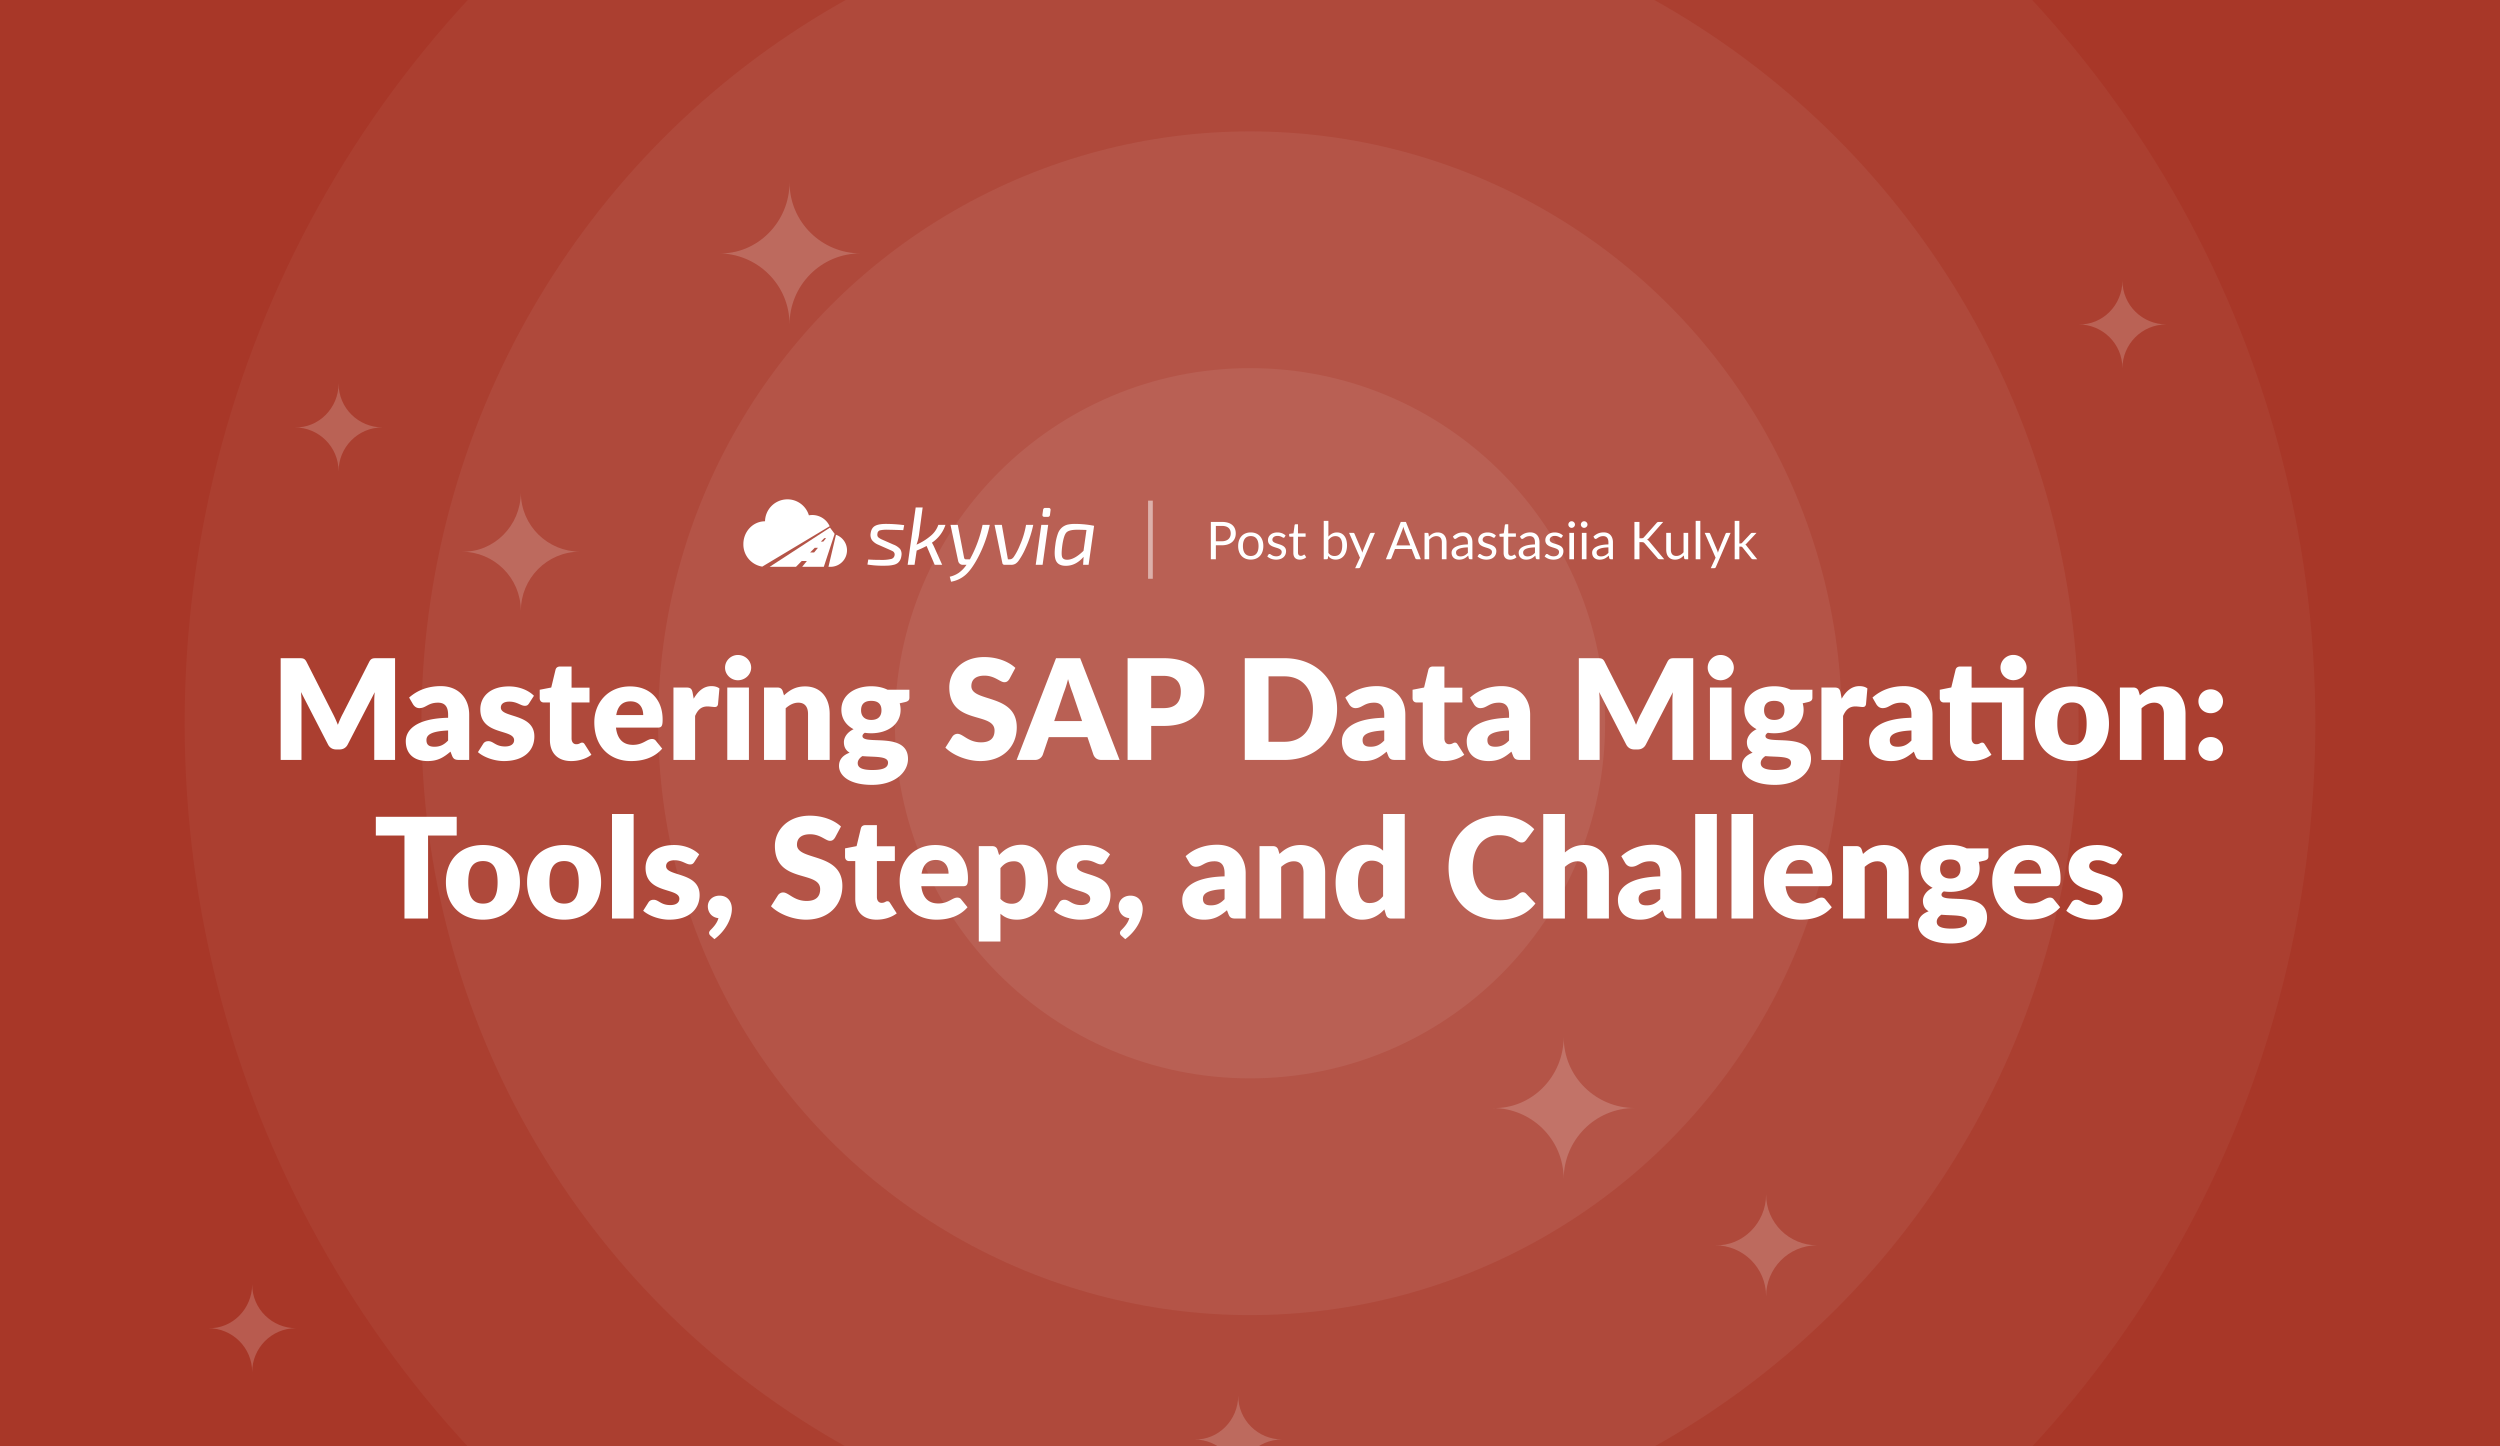 <?xml version="1.0" encoding="UTF-8"?> <svg xmlns="http://www.w3.org/2000/svg" width="2112" height="1222" fill="none"><rect width="100%" height="100%" fill="#333333" stroke="none"/><g clip-path="url(#mastering-sap-data-migration__a)"><path fill="#A83728" d="M0 0h2112v1222H0z"></path><circle cx="1056" cy="611" r="900" fill="#AB3F30"></circle><circle cx="1056" cy="611" r="700" fill="#AF493B"></circle><circle cx="1056" cy="611" r="500" fill="#B45447"></circle><circle cx="1056" cy="611" r="300" fill="#B96054"></circle><path opacity=".18" fill-rule="evenodd" clip-rule="evenodd" d="M286.03 324c0 20.81 16.894 37.064 37.03 37.064-20.788 0-37.03 16.911-37.03 37.069 0-20.81-16.894-37.069-37.03-37.069 20.136.652 37.03-16.254 37.03-37.064Zm1507-87c0 20.81 16.89 37.064 37.03 37.064-20.79 0-37.03 16.911-37.03 37.069 0-20.81-16.89-37.069-37.03-37.069 20.14.652 37.03-16.254 37.03-37.064Zm-1580 848c0 20.81 16.894 37.06 37.03 37.06-20.788 0-37.03 16.91-37.03 37.07 0-20.81-16.894-37.07-37.03-37.07 20.136.66 37.03-16.25 37.03-37.06ZM1492 1009c0 24.17 19.62 43.04 43 43.04-24.14 0-43 19.64-43 43.05 0-24.17-19.62-43.05-43-43.05 23.38.76 43-18.87 43-43.04ZM440 416c0 28.099 22.811 50.046 50 50.046-28.069 0-50 22.834-50 50.053 0-28.099-22.811-50.053-50-50.053 27.189.88 50-21.947 50-50.046Zm606.03 763c0 20.81 16.89 37.06 37.03 37.06-20.79 0-37.03 16.91-37.03 37.07 0-20.81-16.89-37.07-37.03-37.07 20.14.66 37.03-16.25 37.03-37.06ZM1321 876c0 33.719 27.37 60.056 60 60.056-33.68 0-60 27.4-60 60.063 0-33.719-27.37-60.063-60-60.063 32.63 1.055 60-26.337 60-60.056ZM667 154c0 33.719 27.373 60.056 60 60.056-33.683 0-60 27.4-60 60.063 0-33.719-27.373-60.063-60-60.063 32.627 1.055 60-26.337 60-60.056Z" fill="#fff"></path><path d="M318.529 556.037h15.222V642h-17.582v-49.442c0-2.301.118-5.015.413-7.788l-22.833 44.191c-1.416 2.773-3.894 4.189-6.962 4.189h-2.714c-3.068 0-5.546-1.416-6.962-4.189l-22.833-44.309c.236 2.832.413 5.605.413 7.906V642h-17.582v-85.963h15.222c3.481 0 5.015.059 6.608 3.068l22.125 43.601c1.593 3.009 3.009 6.254 4.366 9.617 1.357-3.481 2.773-6.785 4.425-9.794l22.066-43.424c1.593-3.009 3.127-3.068 6.608-3.068Zm30.411 38.999-3.304-5.723c7.375-6.549 16.461-9.676 26.786-9.676 14.868 0 23.954 10.148 23.954 24.131V642h-8.378c-3.481 0-4.956-.649-6.136-3.658l-1.298-3.363c-6.136 5.192-10.974 7.965-19.352 7.965-11.21 0-18.408-5.841-18.408-16.874 0-8.732 7.729-19.057 35.754-19.706v-2.596c0-7.139-3.068-10.148-8.496-10.148-8.614 0-10.089 4.602-15.812 4.602-2.537 0-4.189-1.475-5.31-3.186Zm29.618 30.562v-8.496c-14.632.649-18.29 3.894-18.29 8.083s2.301 5.664 6.726 5.664c4.72 0 7.965-1.534 11.564-5.251Zm72.52-37.819-4.13 6.431c-.944 1.475-1.888 2.065-3.54 2.065-3.481 0-6.549-3.54-13.098-3.54-4.661 0-7.198 1.888-7.198 5.015 0 8.968 28.32 4.602 28.32 24.367 0 12.154-8.968 20.827-25.724 20.827-8.26 0-17.228-3.304-21.948-7.552l4.248-6.726c.944-1.593 2.301-2.537 4.602-2.537 4.248 0 6.018 4.484 14.042 4.484 5.664 0 7.67-2.655 7.67-5.31 0-9.735-28.556-3.776-28.556-26.078 0-10.384 7.965-19.352 24.19-19.352 8.909 0 16.579 3.363 21.122 7.906Zm31.425 55.165c-11.564 0-17.936-7.021-17.936-17.877v-31.624h-5.192c-1.888 0-3.422-1.239-3.422-3.599v-7.139l9.735-1.888 3.599-14.927c.472-1.888 1.829-2.832 4.012-2.832h9.558v17.877h15.163v12.508h-15.163v30.385c0 2.832 1.416 4.897 4.012 4.897 2.714 0 3.304-1.357 4.838-1.357 1.121 0 1.652.472 2.36 1.593l5.546 8.673c-4.72 3.54-10.797 5.31-17.11 5.31Zm73.149-28.261H520.37c1.18 10.207 6.431 14.573 14.396 14.573 8.555 0 11.682-4.956 16.048-4.956 1.475 0 2.537.531 3.304 1.593l5.31 6.549c-7.493 8.614-17.936 10.502-26.314 10.502-17.11 0-31.034-11.21-31.034-32.863 0-16.343 11.564-30.208 30.208-30.208 16.166 0 27.494 10.325 27.494 28.025 0 5.428-.826 6.785-4.13 6.785Zm-35.046-10.62h22.774c0-5.782-2.832-11.564-10.738-11.564-6.903 0-10.797 4.071-12.036 11.564Zm64.494-18.939.944 5.133c3.776-6.608 8.614-10.62 14.986-10.62 2.773 0 5.015.649 6.726 1.947l-1.18 13.452c-.413 1.711-1.239 2.242-2.832 2.242-1.298 0-4.189-.472-6.077-.472-5.369 0-8.26 3.009-10.443 8.024V642h-18.29v-61.183h10.856c3.658 0 4.661 1.18 5.31 4.307Zm49.482-21.063c0 5.782-5.074 10.62-11.21 10.62-5.9 0-10.856-4.838-10.856-10.62 0-5.959 4.956-10.738 10.856-10.738 6.136 0 11.21 4.779 11.21 10.738Zm-20.178 16.756h18.29V642h-18.29v-61.183Zm46.858 3.068 1.062 3.54c4.779-4.425 9.853-7.552 17.818-7.552 13.393 0 20.768 9.794 20.768 23.246V642h-18.29v-38.881c0-5.959-2.773-9.499-8.142-9.499-4.012 0-7.434 1.829-10.738 4.72V642h-18.29v-61.183h11.328c2.301 0 3.776 1.003 4.484 3.068Zm88.596-1.18h18.408v6.667c0 2.065-1.003 3.127-3.776 3.776l-4.425 1.003c.472 1.711.767 3.54.767 5.487 0 12.213-10.856 19.824-24.78 19.824-1.888 0-3.717-.118-5.428-.413-1.357.826-2.006 1.77-2.006 2.773 0 8.201 38.468-4.307 38.468 19.352 0 11.092-10.915 21.889-30.444 21.889-19.116 0-27.848-7.788-27.848-16.048 0-5.428 3.304-8.968 8.968-11.151-3.009-1.829-4.838-4.484-4.838-8.968 0-3.658 2.537-8.201 8.201-10.856-6.372-3.363-10.325-9.027-10.325-16.402 0-12.272 10.974-19.883 25.252-19.883 5.192 0 9.794 1.003 13.806 2.95Zm-13.806 25.488c6.077 0 8.614-3.363 8.614-8.142 0-4.956-2.537-7.965-8.614-7.965-6.077 0-8.614 3.009-8.614 7.965 0 4.661 2.655 8.142 8.614 8.142Zm14.16 36.049c0-5.782-11.505-4.543-21.712-5.487-2.301 1.593-3.894 3.481-3.894 5.9 0 3.422 2.655 5.841 12.39 5.841 10.502 0 13.216-2.655 13.216-6.254Zm107.569-80.004-4.956 9.263c-1.18 1.888-2.301 2.832-4.366 2.832-3.599 0-8.024-5.546-16.756-5.546-7.493 0-11.092 3.422-11.092 8.85 0 13.924 38.35 6.018 38.35 34.81 0 15.871-11.21 28.497-30.798 28.497-10.679 0-22.774-4.602-29.5-11.328l5.9-9.322c.944-1.357 2.537-2.36 4.366-2.36 4.661 0 9.086 7.198 19.824 7.198 7.257 0 11.446-3.068 11.446-9.971 0-16.166-38.232-4.425-38.232-36.521 0-12.98 10.62-25.547 29.5-25.547 10.561 0 20.178 3.481 26.314 9.145Zm54.765-8.201L945.822 642h-15.458c-3.481 0-5.487-1.77-6.608-4.307l-5.074-14.986h-32.686l-5.074 14.986a6.967 6.967 0 0 1-6.49 4.307h-15.576l33.276-85.963h20.414Zm-21.948 53.1h23.541l-7.965-23.541c-1.18-3.009-2.537-7.139-3.894-11.859-1.18 4.779-2.596 8.968-3.776 11.977l-7.906 23.423Zm62.001-53.1h30.326c24.195 0 34.575 12.213 34.575 28.084 0 17.169-10.8 29.146-34.575 29.146h-10.384V642h-19.942v-85.963Zm19.942 42.185h10.384c10.384 0 14.632-5.192 14.632-14.101 0-7.847-4.602-13.157-14.632-13.157h-10.384v27.258Zm157.039.767c0 24.839-17.87 43.011-44.6 43.011h-33.39v-85.963h33.39c26.73 0 44.6 18.231 44.6 42.952Zm-20.41 0c0-17.051-8.97-27.612-24.19-27.612h-13.33v55.283h13.33c15.22 0 24.19-10.502 24.19-27.671Zm30.62-3.953-3.3-5.723c7.37-6.549 16.46-9.676 26.79-9.676 14.86 0 23.95 10.148 23.95 24.131V642h-8.38c-3.48 0-4.95-.649-6.13-3.658l-1.3-3.363c-6.14 5.192-10.98 7.965-19.35 7.965-11.21 0-18.41-5.841-18.41-16.874 0-8.732 7.73-19.057 35.75-19.706v-2.596c0-7.139-3.07-10.148-8.49-10.148-8.62 0-10.09 4.602-15.82 4.602-2.53 0-4.19-1.475-5.31-3.186Zm29.62 30.562v-8.496c-14.63.649-18.29 3.894-18.29 8.083s2.3 5.664 6.73 5.664c4.72 0 7.96-1.534 11.56-5.251Zm50.48 17.346c-11.57 0-17.94-7.021-17.94-17.877v-31.624h-5.19c-1.89 0-3.42-1.239-3.42-3.599v-7.139l9.73-1.888 3.6-14.927c.47-1.888 1.83-2.832 4.01-2.832h9.56v17.877h15.16v12.508h-15.16v30.385c0 2.832 1.42 4.897 4.01 4.897 2.72 0 3.31-1.357 4.84-1.357 1.12 0 1.65.472 2.36 1.593l5.55 8.673c-4.72 3.54-10.8 5.31-17.11 5.31Zm25.34-47.908-3.3-5.723c7.37-6.549 16.46-9.676 26.78-9.676 14.87 0 23.96 10.148 23.96 24.131V642h-8.38c-3.48 0-4.96-.649-6.14-3.658l-1.29-3.363c-6.14 5.192-10.98 7.965-19.36 7.965-11.21 0-18.4-5.841-18.4-16.874 0-8.732 7.73-19.057 35.75-19.706v-2.596c0-7.139-3.07-10.148-8.5-10.148-8.61 0-10.08 4.602-15.81 4.602-2.53 0-4.19-1.475-5.31-3.186Zm29.62 30.562v-8.496c-14.63.649-18.29 3.894-18.29 8.083s2.3 5.664 6.73 5.664c4.72 0 7.96-1.534 11.56-5.251Zm140.36-69.561h15.23V642h-17.59v-49.442c0-2.301.12-5.015.42-7.788l-22.84 44.191c-1.41 2.773-3.89 4.189-6.96 4.189h-2.71c-3.07 0-5.55-1.416-6.96-4.189l-22.84-44.309c.24 2.832.42 5.605.42 7.906V642h-17.59v-85.963h15.23c3.48 0 5.01.059 6.6 3.068l22.13 43.601c1.59 3.009 3.01 6.254 4.37 9.617 1.35-3.481 2.77-6.785 4.42-9.794l22.07-43.424c1.59-3.009 3.12-3.068 6.6-3.068Zm49.52 8.024c0 5.782-5.07 10.62-11.21 10.62-5.9 0-10.86-4.838-10.86-10.62 0-5.959 4.96-10.738 10.86-10.738 6.14 0 11.21 4.779 11.21 10.738Zm-20.18 16.756h18.29V642h-18.29v-61.183Zm68.16 1.888h18.41v6.667c0 2.065-1.01 3.127-3.78 3.776l-4.42 1.003c.47 1.711.76 3.54.76 5.487 0 12.213-10.85 19.824-24.78 19.824-1.88 0-3.71-.118-5.42-.413-1.36.826-2.01 1.77-2.01 2.773 0 8.201 38.47-4.307 38.47 19.352 0 11.092-10.92 21.889-30.45 21.889-19.11 0-27.84-7.788-27.84-16.048 0-5.428 3.3-8.968 8.96-11.151-3.01-1.829-4.83-4.484-4.83-8.968 0-3.658 2.53-8.201 8.2-10.856-6.38-3.363-10.33-9.027-10.33-16.402 0-12.272 10.98-19.883 25.25-19.883 5.2 0 9.8 1.003 13.81 2.95Zm-13.81 25.488c6.08 0 8.62-3.363 8.62-8.142 0-4.956-2.54-7.965-8.62-7.965-6.07 0-8.61 3.009-8.61 7.965 0 4.661 2.65 8.142 8.61 8.142Zm14.16 36.049c0-5.782-11.5-4.543-21.71-5.487-2.3 1.593-3.89 3.481-3.89 5.9 0 3.422 2.65 5.841 12.39 5.841 10.5 0 13.21-2.655 13.21-6.254Zm41.85-59.118.95 5.133c3.77-6.608 8.61-10.62 14.98-10.62 2.78 0 5.02.649 6.73 1.947l-1.18 13.452c-.41 1.711-1.24 2.242-2.83 2.242-1.3 0-4.19-.472-6.08-.472-5.37 0-8.26 3.009-10.44 8.024V642h-18.29v-61.183h10.85c3.66 0 4.66 1.18 5.31 4.307Zm30.26 9.912-3.3-5.723c7.38-6.549 16.46-9.676 26.79-9.676 14.86 0 23.95 10.148 23.95 24.131V642h-8.38c-3.48 0-4.95-.649-6.13-3.658l-1.3-3.363c-6.14 5.192-10.98 7.965-19.35 7.965-11.21 0-18.41-5.841-18.41-16.874 0-8.732 7.73-19.057 35.75-19.706v-2.596c0-7.139-3.07-10.148-8.49-10.148-8.62 0-10.09 4.602-15.82 4.602-2.53 0-4.18-1.475-5.31-3.186Zm29.62 30.562v-8.496c-14.63.649-18.29 3.894-18.29 8.083s2.3 5.664 6.73 5.664c4.72 0 7.96-1.534 11.56-5.251Zm97.27-61.596c0 5.9-5.08 10.62-11.21 10.62-5.9 0-10.86-4.72-10.86-10.62 0-5.9 4.96-10.738 10.86-10.738 6.13 0 11.21 4.838 11.21 10.738Zm-2.54 16.933V642h-18.29v-48.557h-25.61v30.385c0 2.832 1.42 4.897 4.01 4.897 2.72 0 3.31-1.357 4.84-1.357 1.12 0 1.65.472 2.36 1.593l5.55 8.673c-4.72 3.54-10.8 5.31-17.11 5.31-11.57 0-17.94-7.021-17.94-17.877v-31.624h-5.19c-1.89 0-3.42-1.239-3.42-3.599v-7.139l9.73-1.947 3.6-14.868c.47-1.888 1.83-2.832 4.01-2.832h9.56v17.877h43.9Zm41-1.062c18.52 0 31.15 12.036 31.15 31.388 0 19.529-12.63 31.683-31.15 31.683-18.65 0-31.39-12.154-31.39-31.683 0-19.352 12.74-31.388 31.39-31.388Zm0 49.501c8.43 0 12.27-5.9 12.27-17.995s-3.84-17.936-12.27-17.936c-8.68 0-12.51 5.841-12.51 17.936 0 12.095 3.83 17.995 12.51 17.995Zm56.17-45.489 1.06 3.54c4.78-4.425 9.86-7.552 17.82-7.552 13.39 0 20.77 9.794 20.77 23.246V642h-18.29v-38.881c0-5.959-2.77-9.499-8.14-9.499-4.01 0-7.44 1.829-10.74 4.72V642h-18.29v-61.183h11.33c2.3 0 3.77 1.003 4.48 3.068Zm50.54 8.555c0-5.605 4.49-10.089 10.39-10.089 5.84 0 10.38 4.484 10.38 10.089 0 5.723-4.54 10.089-10.38 10.089-5.9 0-10.39-4.366-10.39-10.089Zm0 40.297c0-5.605 4.49-10.089 10.39-10.089 5.84 0 10.38 4.484 10.38 10.089 0 5.723-4.54 10.089-10.38 10.089-5.9 0-10.39-4.366-10.39-10.089Zm-1471.404 57.3v15.812h-24.19V776h-19.942v-70.151h-24.19v-15.812h68.322Zm22.268 23.836c18.526 0 31.152 12.036 31.152 31.388 0 19.529-12.626 31.683-31.152 31.683-18.644 0-31.388-12.154-31.388-31.683 0-19.352 12.744-31.388 31.388-31.388Zm0 49.501c8.437 0 12.272-5.9 12.272-17.995s-3.835-17.936-12.272-17.936c-8.673 0-12.508 5.841-12.508 17.936 0 12.095 3.835 17.995 12.508 17.995Zm68.565-49.501c18.526 0 31.152 12.036 31.152 31.388 0 19.529-12.626 31.683-31.152 31.683-18.644 0-31.388-12.154-31.388-31.683 0-19.352 12.744-31.388 31.388-31.388Zm0 49.501c8.437 0 12.272-5.9 12.272-17.995s-3.835-17.936-12.272-17.936c-8.673 0-12.508 5.841-12.508 17.936 0 12.095 3.835 17.995 12.508 17.995Zm40.362-75.697h18.29V776h-18.29v-88.323Zm73.664 34.102-4.13 6.431c-.944 1.475-1.888 2.065-3.54 2.065-3.481 0-6.549-3.54-13.098-3.54-4.661 0-7.198 1.888-7.198 5.015 0 8.968 28.32 4.602 28.32 24.367 0 12.154-8.968 20.827-25.724 20.827-8.26 0-17.228-3.304-21.948-7.552l4.248-6.726c.944-1.593 2.301-2.537 4.602-2.537 4.248 0 6.018 4.484 14.042 4.484 5.664 0 7.67-2.655 7.67-5.31 0-9.735-28.556-3.776-28.556-26.078 0-10.384 7.965-19.352 24.19-19.352 8.909 0 16.579 3.363 21.122 7.906Zm12.839 71.626-3.186-2.832c-.885-.708-1.298-1.593-1.298-2.596 0-.767.649-1.77 1.416-2.478 1.888-1.888 5.369-5.487 6.49-9.853-5.369-.472-8.968-4.602-8.968-10.03 0-4.956 4.012-8.968 9.912-8.968 7.08 0 10.384 5.31 10.384 11.269 0 7.788-5.074 18.349-14.75 25.488Zm106.93-95.167-4.956 9.263c-1.18 1.888-2.301 2.832-4.366 2.832-3.599 0-8.024-5.546-16.756-5.546-7.493 0-11.092 3.422-11.092 8.85 0 13.924 38.35 6.018 38.35 34.81 0 15.871-11.21 28.497-30.798 28.497-10.679 0-22.774-4.602-29.5-11.328l5.9-9.322c.944-1.357 2.537-2.36 4.366-2.36 4.661 0 9.086 7.198 19.824 7.198 7.257 0 11.446-3.068 11.446-9.971 0-16.166-38.232-4.425-38.232-36.521 0-12.98 10.62-25.547 29.5-25.547 10.561 0 20.178 3.481 26.314 9.145Zm30.001 78.706c-11.564 0-17.936-7.021-17.936-17.877v-31.624h-5.192c-1.888 0-3.422-1.239-3.422-3.599v-7.139l9.735-1.888 3.599-14.927c.472-1.888 1.829-2.832 4.012-2.832h9.558v17.877h15.163v12.508h-15.163v30.385c0 2.832 1.416 4.897 4.012 4.897 2.714 0 3.304-1.357 4.838-1.357 1.121 0 1.652.472 2.36 1.593l5.546 8.673c-4.72 3.54-10.797 5.31-17.11 5.31Zm73.149-28.261h-35.282c1.18 10.207 6.431 14.573 14.396 14.573 8.555 0 11.682-4.956 16.048-4.956 1.475 0 2.537.531 3.304 1.593l5.31 6.549c-7.493 8.614-17.936 10.502-26.314 10.502-17.11 0-31.034-11.21-31.034-32.863 0-16.343 11.564-30.208 30.208-30.208 16.166 0 27.494 10.325 27.494 28.025 0 5.428-.826 6.785-4.13 6.785Zm-35.046-10.62h22.774c0-5.782-2.832-11.564-10.738-11.564-6.903 0-10.797 4.071-12.036 11.564Zm64.14-20.178 1.357 4.484c4.779-5.133 10.62-8.732 19.057-8.732 12.744 0 22.184 11.623 22.184 31.27 0 18.349-10.679 32.037-26.196 32.037-6.372 0-10.384-1.947-13.924-5.015v23.482h-18.29v-80.594h11.328c2.301 0 3.776 1.003 4.484 3.068Zm2.478 15.517v25.96c2.773 3.009 6.018 4.13 9.558 4.13 6.726 0 11.682-5.074 11.682-18.585 0-12.921-3.894-17.287-9.676-17.287-5.369 0-8.437 2.006-11.564 5.782Zm92.594-11.623-4.13 6.431c-.944 1.475-1.888 2.065-3.54 2.065-3.481 0-6.549-3.54-13.098-3.54-4.661 0-7.198 1.888-7.198 5.015 0 8.968 28.32 4.602 28.32 24.367 0 12.154-8.968 20.827-25.724 20.827-8.26 0-17.228-3.304-21.948-7.552l4.248-6.726c.944-1.593 2.301-2.537 4.602-2.537 4.248 0 6.018 4.484 14.042 4.484 5.664 0 7.67-2.655 7.67-5.31 0-9.735-28.556-3.776-28.556-26.078 0-10.384 7.965-19.352 24.19-19.352 8.909 0 16.579 3.363 21.122 7.906Zm12.84 71.626-3.186-2.832c-.885-.708-1.298-1.593-1.298-2.596 0-.767.649-1.77 1.416-2.478 1.888-1.888 5.369-5.487 6.49-9.853-5.369-.472-8.968-4.602-8.968-10.03 0-4.956 4.012-8.968 9.912-8.968 7.08 0 10.384 5.31 10.384 11.269 0 7.788-5.074 18.349-14.75 25.488Zm54.3-64.369-3.3-5.723c7.37-6.549 16.46-9.676 26.78-9.676 14.87 0 23.96 10.148 23.96 24.131V776h-8.38c-3.48 0-4.96-.649-6.14-3.658l-1.29-3.363c-6.14 5.192-10.98 7.965-19.36 7.965-11.21 0-18.404-5.841-18.404-16.874 0-8.732 7.724-19.057 35.754-19.706v-2.596c0-7.139-3.07-10.148-8.5-10.148-8.61 0-10.09 4.602-15.81 4.602-2.54 0-4.19-1.475-5.31-3.186Zm29.62 30.562v-8.496c-14.63.649-18.29 3.894-18.29 8.083s2.3 5.664 6.73 5.664c4.72 0 7.96-1.534 11.56-5.251Zm45.32-41.713 1.06 3.54c4.78-4.425 9.86-7.552 17.82-7.552 13.39 0 20.77 9.794 20.77 23.246V776h-18.29v-38.881c0-5.959-2.77-9.499-8.14-9.499-4.02 0-7.44 1.829-10.74 4.72V776h-18.29v-61.183h11.33c2.3 0 3.77 1.003 4.48 3.068Zm88.6-30.208h18.29V776h-11.33c-2.3 0-3.78-1.003-4.49-3.068l-1.41-4.661c-4.84 5.192-10.62 8.673-19 8.673-12.74 0-22.18-11.564-22.18-31.329 0-18.29 10.56-31.978 26.19-31.978 6.37 0 10.39 1.947 13.93 5.015v-30.975Zm0 69.443v-25.901c-2.78-3.068-6.02-4.13-9.56-4.13-6.73 0-11.68 5.074-11.68 18.526 0 12.921 3.89 17.287 9.67 17.287 5.37 0 8.38-2.006 11.57-5.782Zm118.02-3.363c.94 0 1.88.295 2.77 1.18l7.9 8.319c-6.9 9.027-17.28 13.688-31.5 13.688-26.08 0-41.89-18.762-41.89-43.955 0-25.665 17.52-43.896 42.89-43.896 12.86 0 23.01 4.779 29.5 11.446l-6.72 9.027c-.89 1.121-1.89 2.183-4.02 2.183-4.3 0-6.31-6.195-18.88-6.195-13.21 0-22.36 9.971-22.36 27.435 0 17.641 10.27 27.553 22.78 27.553 7.31 0 11.62-1.239 16.28-5.428.94-.767 2.07-1.357 3.25-1.357Zm35.55-66.08v32.509c4.42-3.776 9.26-6.313 16.4-6.313 13.39 0 20.77 9.794 20.77 23.246V776h-18.29v-38.881c0-5.959-2.78-9.499-8.15-9.499-4.01 0-7.43 1.829-10.73 4.72V776h-18.29v-88.323h18.29Zm50.95 41.359-3.3-5.723c7.37-6.549 16.46-9.676 26.78-9.676 14.87 0 23.96 10.148 23.96 24.131V776h-8.38c-3.48 0-4.96-.649-6.14-3.658l-1.3-3.363c-6.13 5.192-10.97 7.965-19.35 7.965-11.21 0-18.41-5.841-18.41-16.874 0-8.732 7.73-19.057 35.76-19.706v-2.596c0-7.139-3.07-10.148-8.5-10.148-8.61 0-10.09 4.602-15.81 4.602-2.54 0-4.19-1.475-5.31-3.186Zm29.62 30.562v-8.496c-14.63.649-18.29 3.894-18.29 8.083s2.3 5.664 6.72 5.664c4.72 0 7.97-1.534 11.57-5.251Zm29.51-71.921h18.29V776h-18.29v-88.323Zm30.65 0h18.29V776h-18.29v-88.323Zm80.98 61.006h-35.28c1.18 10.207 6.43 14.573 14.39 14.573 8.56 0 11.69-4.956 16.05-4.956 1.48 0 2.54.531 3.31 1.593l5.31 6.549c-7.5 8.614-17.94 10.502-26.32 10.502-17.11 0-31.03-11.21-31.03-32.863 0-16.343 11.56-30.208 30.21-30.208 16.16 0 27.49 10.325 27.49 28.025 0 5.428-.83 6.785-4.13 6.785Zm-35.05-10.62h22.78c0-5.782-2.83-11.564-10.74-11.564-6.9 0-10.8 4.071-12.04 11.564Zm64.14-20.178 1.07 3.54c4.77-4.425 9.85-7.552 17.81-7.552 13.4 0 20.77 9.794 20.77 23.246V776h-18.29v-38.881c0-5.959-2.77-9.499-8.14-9.499-4.01 0-7.43 1.829-10.74 4.72V776h-18.29v-61.183h11.33c2.3 0 3.78 1.003 4.48 3.068Zm88.6-1.18h18.41v6.667c0 2.065-1.01 3.127-3.78 3.776l-4.42 1.003c.47 1.711.76 3.54.76 5.487 0 12.213-10.85 19.824-24.78 19.824-1.88 0-3.71-.118-5.42-.413-1.36.826-2.01 1.77-2.01 2.773 0 8.201 38.47-4.307 38.47 19.352 0 11.092-10.92 21.889-30.45 21.889-19.11 0-27.84-7.788-27.84-16.048 0-5.428 3.3-8.968 8.96-11.151-3.01-1.829-4.83-4.484-4.83-8.968 0-3.658 2.53-8.201 8.2-10.856-6.38-3.363-10.33-9.027-10.33-16.402 0-12.272 10.98-19.883 25.25-19.883 5.2 0 9.8 1.003 13.81 2.95Zm-13.81 25.488c6.08 0 8.62-3.363 8.62-8.142 0-4.956-2.54-7.965-8.62-7.965-6.07 0-8.61 3.009-8.61 7.965 0 4.661 2.65 8.142 8.61 8.142Zm14.16 36.049c0-5.782-11.5-4.543-21.71-5.487-2.3 1.593-3.89 3.481-3.89 5.9 0 3.422 2.65 5.841 12.39 5.841 10.5 0 13.21-2.655 13.21-6.254Zm74.86-29.559h-35.28c1.18 10.207 6.43 14.573 14.4 14.573 8.55 0 11.68-4.956 16.04-4.956 1.48 0 2.54.531 3.31 1.593l5.31 6.549c-7.5 8.614-17.94 10.502-26.32 10.502-17.11 0-31.03-11.21-31.03-32.863 0-16.343 11.56-30.208 30.21-30.208 16.16 0 27.49 10.325 27.49 28.025 0 5.428-.82 6.785-4.13 6.785Zm-35.04-10.62h22.77c0-5.782-2.83-11.564-10.74-11.564-6.9 0-10.8 4.071-12.03 11.564Zm91.33-16.284-4.13 6.431c-.94 1.475-1.88 2.065-3.54 2.065-3.48 0-6.54-3.54-13.09-3.54-4.66 0-7.2 1.888-7.2 5.015 0 8.968 28.32 4.602 28.32 24.367 0 12.154-8.97 20.827-25.73 20.827-8.26 0-17.22-3.304-21.94-7.552l4.24-6.726c.95-1.593 2.31-2.537 4.61-2.537 4.24 0 6.01 4.484 14.04 4.484 5.66 0 7.67-2.655 7.67-5.31 0-9.735-28.56-3.776-28.56-26.078 0-10.384 7.97-19.352 24.19-19.352 8.91 0 16.58 3.363 21.12 7.906ZM662.671 422.018c-9.237 1.257-16.182 9.053-16.378 18.372-10.1 0-18.289 8.61-18.289 19.23-.186 9.448 6.63 17.584 15.965 19.056l56.924-34.118a16.086 16.086 0 0 0-17.541-9.209c-2.669-8.931-11.445-14.588-20.681-13.331Zm136.046 21.414a28.965 28.965 0 0 1-11.429 15.032 37.965 37.965 0 0 1 2.008 3.88l6.651 14.824h-6.304l-6.858-15.933a87.24 87.24 0 0 1-8.382 3.879l-1.801 12.055h-5.818l6.788-48.491h5.888l-3.117 23.413a41.14 41.14 0 0 1-2.078 8.037 47.7 47.7 0 0 0 11.846-7.343 20.684 20.684 0 0 0 6.581-9.353h6.025Zm-47.339 20.919-9.421-4.156a13.299 13.299 0 0 1-5.298-3.879 7.95 7.95 0 0 1-1.144-5.75c.416-3.14 1.732-5.276 3.949-6.407 2.217-1.132 5.611-1.652 10.183-1.559 4.75.065 9.492.412 14.2 1.039l-.762 4.226c-5.679-.184-10.113-.299-13.3-.347a24.994 24.994 0 0 0-6.546.555 3.077 3.077 0 0 0-1.974 2.909 3.2 3.2 0 0 0 .624 2.84 12.746 12.746 0 0 0 3.463 2.078l9.421 4.157a14.16 14.16 0 0 1 5.68 3.81 7.67 7.67 0 0 1 1.04 5.749 9.666 9.666 0 0 1-1.178 3.741 8.08 8.08 0 0 1-2.113 2.424 8.854 8.854 0 0 1-3.256 1.386c-1.343.319-2.71.527-4.087.623-1.362.092-3.082.138-5.16.139-1.571 0-2.968-.035-4.191-.104-1.224-.07-2.136-.128-2.737-.173-.6-.047-1.558-.151-2.874-.312-1.316-.162-2.344-.288-3.083-.381l.693-4.295c2.77.232 6.373.348 10.806.346a33.577 33.577 0 0 0 8.728-.831 3.769 3.769 0 0 0 2.701-3.116 3.041 3.041 0 0 0-.277-2.079 3.364 3.364 0 0 0-1.107-1.212 20.972 20.972 0 0 0-2.218-1.074 14.993 14.993 0 0 1-.762-.347Zm84.782-20.919h-6.096a102.73 102.73 0 0 1-9.282 26.393c-.185.323-.427.786-.728 1.385l-.308.617a133.6 133.6 0 0 0-.349.7h-3.325a1.543 1.543 0 0 1-1.595-1.317l-5.334-27.778h-6.165l6.512 30.619a4.152 4.152 0 0 0 1.386 2.25 3.862 3.862 0 0 0 2.563.866h3.048a26.804 26.804 0 0 1-6.546 6.788 22.18 22.18 0 0 1-7.585 3.256l1.108 4.226a24.868 24.868 0 0 0 12.018-5.611c3.395-2.91 6.87-7.667 10.426-14.27a105.696 105.696 0 0 0 10.252-28.124Zm36.727 0a93.6 93.6 0 0 1-6.442 19.604 57.509 57.509 0 0 1-5.889 10.599 9.847 9.847 0 0 1-2.805 2.701 7.602 7.602 0 0 1-3.845.832h-5.195a1.81 1.81 0 0 1-1.94-1.595l-6.581-32.141h6.166l5.126 29.094h1.108a4.575 4.575 0 0 0 2.112-.416 5.563 5.563 0 0 0 1.698-1.592 50.654 50.654 0 0 0 5.197-9.907 71.108 71.108 0 0 0 5.194-17.179h6.096Zm2.085 33.735h5.817l4.711-33.735h-5.819l-4.709 33.735Zm10.874-48.075a1.648 1.648 0 0 1 1.352.554c.305.393.42.901.311 1.387l-.485 3.947a1.776 1.776 0 0 1-1.94 1.663h-2.7c-1.294 0-1.872-.647-1.732-1.94l.554-3.879a1.721 1.721 0 0 1 1.869-1.732h2.771Z" fill="#fff"></path><path fill-rule="evenodd" clip-rule="evenodd" d="M915.01 477.167h4.641l4.642-32.974a84.4 84.4 0 0 0-15.863-1.593 28.978 28.978 0 0 0-6.443.588 11.922 11.922 0 0 0-4.71 2.357 12.104 12.104 0 0 0-3.568 5.263 41.178 41.178 0 0 0-2.113 9.11c-.97 6.65-.762 11.326.623 14.028 1.385 2.701 4.11 4.052 8.174 4.052 5.68.002 10.691-2.538 15.032-7.62l-.415 6.789Zm.346-11.846 2.494-17.595c-3.325-.138-5.865-.207-7.62-.208-4.665 0-7.748.751-9.249 2.252-1.5 1.501-2.666 5.045-3.497 10.633-.693 5.08-.774 8.428-.242 10.044.529 1.617 1.972 2.426 4.329 2.425 4.018 0 8.613-2.517 13.785-7.551Z" fill="#fff"></path><path d="M699.879 478.855h2.614v-.04a13.93 13.93 0 0 0 3.744-27.048l-6.358 27.088Z" fill="#fff"></path><path fill-rule="evenodd" clip-rule="evenodd" d="M681.655 473.94h-4.386l-4.842 4.915h-22.222l50.979-33.146 3.921 5.303-9.149 27.842h-18.3l3.999-4.914Zm2.735-7.204 3.877-3.934 2.701.001-3.203 3.933h-3.375Zm9.091-9.201h2.022l2.376-2.919h-1.522l-2.876 2.919Z" fill="#fff"></path><path opacity=".5" fill="#fff" d="M969.891 422.943h4v66h-4z"></path><path d="M1022.92 440.917h9.3c7.99 0 11.75 3.85 11.75 9.768 0 5.852-4.14 9.966-11.75 9.966h-5.06v11.792h-4.24v-31.526Zm4.24 16.346h5.06c4.86 0 7.5-2.706 7.5-6.578 0-4.026-2.46-6.402-7.5-6.402h-5.06v12.98Zm29.49-7.458c6.51 0 10.61 4.51 10.61 11.484 0 7.018-4.1 11.462-10.61 11.462-6.58 0-10.65-4.444-10.65-11.462 0-6.974 4.07-11.484 10.65-11.484Zm0 19.888c4.4 0 6.56-3.102 6.56-8.382 0-5.302-2.16-8.426-6.56-8.426-4.46 0-6.62 3.124-6.62 8.426 0 5.28 2.16 8.382 6.62 8.382Zm29.43-17.292-.88 1.43c-.17.33-.44.484-.81.484-.86 0-2.13-1.584-5.19-1.584-2.64 0-4.29 1.43-4.29 3.234 0 4.576 11.55 2.442 11.55 9.658 0 4.092-2.99 7.172-8.43 7.172-3.1 0-5.67-1.122-7.43-2.706l.92-1.496c.24-.374.53-.594 1.03-.594 1.08 0 2.12 1.98 5.68 1.98 3.08 0 4.55-1.694 4.55-3.674 0-4.906-11.59-2.354-11.59-10.032 0-3.432 2.88-6.468 7.92-6.468 2.93 0 5.28.99 6.97 2.596Zm12.02 20.394c-3.52 0-5.48-2.024-5.48-5.72v-13.64h-2.68c-.46 0-.84-.264-.84-.858v-1.562l3.65-.462.91-6.886c.08-.44.39-.748.9-.748h1.98v7.678h6.44v2.838h-6.44v13.376c0 1.87 1.01 2.772 2.44 2.772 1.65 0 2.35-1.056 2.82-1.056.19 0 .39.132.55.374l1.14 1.87c-1.34 1.254-3.37 2.024-5.39 2.024Zm24.12-32.758v13.332c1.87-2.178 4.18-3.564 7.26-3.564 5.24 0 8.47 4.136 8.47 10.912 0 7.216-3.65 12.034-9.59 12.034-2.92 0-4.84-1.144-6.33-3.168l-.2 2.024c-.11.55-.46.836-1.01.836h-2.53v-32.406h3.93Zm0 16.258v10.78c1.43 1.936 3.15 2.64 5.2 2.64 4.2 0 6.49-2.97 6.49-8.844 0-5.456-2.05-7.942-5.72-7.942-2.56 0-4.36 1.232-5.97 3.366Zm36.25-6.138h3.11l-12.43 28.864c-.27.594-.6.968-1.41.968h-2.91l4.07-8.844-9.19-20.988h3.39c.68 0 1.05.396 1.21.814l5.96 14.036c.24.616.44 1.254.59 1.936.2-.682.42-1.342.66-1.958l5.79-14.014c.17-.462.64-.814 1.16-.814Zm29.24-9.24 12.6 31.526h-3.3c-.77 0-1.21-.418-1.45-1.012l-2.95-7.612h-14.14l-2.95 7.612a1.513 1.513 0 0 1-1.43 1.012h-3.3l12.6-31.526h4.32Zm-8.06 19.822h11.77l-4.95-12.826c-.28-.77-.63-1.804-.92-2.948-.31 1.188-.62 2.178-.95 2.97l-4.95 12.804Zm27.19-9.768.31 2.42c1.93-2.178 4.29-3.586 7.41-3.586 4.86 0 7.46 3.388 7.46 8.448v14.19h-3.94v-14.19c0-3.366-1.52-5.324-4.66-5.324-2.31 0-4.34 1.188-6.03 3.102v16.412h-3.94v-22.286h2.35c.55 0 .91.264 1.04.814Zm21.28 3.586-.71-1.254c2.47-2.376 5.26-3.542 8.71-3.542 5.02 0 7.77 3.41 7.77 8.426v14.256h-1.74c-.77 0-1.12-.198-1.36-.924l-.44-2.112c-2.33 2.156-4.36 3.388-7.77 3.388-3.45 0-6.27-1.892-6.27-5.918 0-3.52 3.63-6.71 13.75-6.952v-1.738c0-3.454-1.52-5.258-4.4-5.258-3.85 0-5.04 2.354-6.38 2.354-.53 0-.9-.308-1.16-.726Zm11.94 12.474v-4.62c-7.24.242-9.99 1.848-9.99 4.29 0 2.376 1.63 3.344 3.68 3.344 2.7 0 4.55-1.144 6.31-3.014Zm23.66-14.63-.88 1.43c-.18.33-.44.484-.82.484-.86 0-2.13-1.584-5.19-1.584-2.64 0-4.29 1.43-4.29 3.234 0 4.576 11.55 2.442 11.55 9.658 0 4.092-2.99 7.172-8.43 7.172-3.1 0-5.67-1.122-7.43-2.706l.92-1.496c.24-.374.53-.594 1.04-.594 1.07 0 2.11 1.98 5.67 1.98 3.08 0 4.56-1.694 4.56-3.674 0-4.906-11.6-2.354-11.6-10.032 0-3.432 2.88-6.468 7.92-6.468 2.93 0 5.28.99 6.98 2.596Zm12.01 20.394c-3.52 0-5.47-2.024-5.47-5.72v-13.64h-2.69c-.46 0-.83-.264-.83-.858v-1.562l3.65-.462.9-6.886c.09-.44.4-.748.9-.748h1.98v7.678h6.45v2.838h-6.45v13.376c0 1.87 1.01 2.772 2.44 2.772 1.65 0 2.36-1.056 2.82-1.056.2 0 .4.132.55.374l1.14 1.87c-1.34 1.254-3.36 2.024-5.39 2.024Zm9.06-18.238-.7-1.254c2.46-2.376 5.26-3.542 8.71-3.542 5.02 0 7.77 3.41 7.77 8.426v14.256h-1.74c-.77 0-1.12-.198-1.37-.924l-.44-2.112c-2.33 2.156-4.35 3.388-7.76 3.388-3.46 0-6.27-1.892-6.27-5.918 0-3.52 3.63-6.71 13.75-6.952v-1.738c0-3.454-1.52-5.258-4.4-5.258-3.85 0-5.04 2.354-6.38 2.354-.53 0-.9-.308-1.17-.726Zm11.95 12.474v-4.62c-7.24.242-9.99 1.848-9.99 4.29 0 2.376 1.63 3.344 3.67 3.344 2.71 0 4.56-1.144 6.32-3.014Zm23.65-14.63-.88 1.43c-.17.33-.44.484-.81.484-.86 0-2.14-1.584-5.19-1.584-2.64 0-4.29 1.43-4.29 3.234 0 4.576 11.55 2.442 11.55 9.658 0 4.092-3 7.172-8.43 7.172-3.1 0-5.68-1.122-7.44-2.706l.93-1.496c.24-.374.53-.594 1.03-.594 1.08 0 2.11 1.98 5.68 1.98 3.08 0 4.55-1.694 4.55-3.674 0-4.906-11.59-2.354-11.59-10.032 0-3.432 2.88-6.468 7.92-6.468 2.92 0 5.28.99 6.97 2.596Zm10.15-9.24c0 1.496-1.32 2.772-2.84 2.772-1.5 0-2.75-1.276-2.75-2.772 0-1.54 1.25-2.816 2.75-2.816 1.52 0 2.84 1.276 2.84 2.816Zm-4.75 6.996h3.91v22.286h-3.91v-22.286Zm15.32-6.996c0 1.496-1.32 2.772-2.84 2.772-1.49 0-2.75-1.276-2.75-2.772 0-1.54 1.26-2.816 2.75-2.816 1.52 0 2.84 1.276 2.84 2.816Zm-4.75 6.996h3.91v22.286h-3.91v-22.286Zm10.48 4.4-.7-1.254c2.46-2.376 5.25-3.542 8.71-3.542 5.01 0 7.76 3.41 7.76 8.426v14.256h-1.73c-.77 0-1.13-.198-1.37-.924l-.44-2.112c-2.33 2.156-4.35 3.388-7.76 3.388-3.46 0-6.27-1.892-6.27-5.918 0-3.52 3.63-6.71 13.75-6.952v-1.738c0-3.454-1.52-5.258-4.4-5.258-3.85 0-5.04 2.354-6.38 2.354-.53 0-.91-.308-1.17-.726Zm11.95 12.474v-4.62c-7.24.242-9.99 1.848-9.99 4.29 0 2.376 1.63 3.344 3.67 3.344 2.71 0 4.56-1.144 6.32-3.014Zm26.22-26.114v13.816h1.6c1.12 0 1.72-.242 2.27-.924l10.49-11.88c.6-.77 1.17-1.012 2.11-1.012h3.61l-12.01 13.574c-.59.704-1.1 1.144-1.72 1.43.8.264 1.41.77 2.03 1.584l12.54 14.938h-3.7c-1.12 0-1.52-.308-1.93-.902l-10.87-12.518c-.6-.726-1.1-1.012-2.49-1.012h-1.93v14.432h-4.25v-31.526h4.25Zm37.25 9.24h3.92v22.286h-2.33c-.55 0-.91-.264-1.06-.814l-.31-2.398c-1.93 2.134-4.29 3.564-7.39 3.564-4.88 0-7.46-3.366-7.46-8.426v-14.212h3.92v14.212c0 3.366 1.52 5.302 4.68 5.302 2.31 0 4.34-1.166 6.03-3.102v-16.412Zm10.26-10.12h3.92v32.406h-3.92v-32.406Zm26.39 10.12h3.1l-12.43 28.864c-.26.594-.59.968-1.4.968h-2.91l4.07-8.844-9.19-20.988h3.38c.69 0 1.06.396 1.21.814l5.97 14.036c.24.616.44 1.254.59 1.936.2-.682.42-1.342.66-1.958l5.79-14.014c.17-.462.63-.814 1.16-.814Zm6.56-10.12h3.94v19.074h1.01c.6 0 .93-.11 1.37-.616l7.04-7.546c.42-.506.79-.792 1.56-.792h3.54l-8.2 8.734c-.4.506-.82.88-1.28 1.166.53.352.95.792 1.32 1.386l8.71 11h-3.5c-.68 0-1.14-.176-1.49-.77l-7.33-9.13c-.44-.616-.75-.748-1.63-.748h-1.12v10.648h-3.94v-32.406Z" fill="#fff"></path></g><defs><clipPath id="mastering-sap-data-migration__a"><path fill="#fff" d="M0 0h2112v1222H0z"></path></clipPath></defs></svg> 